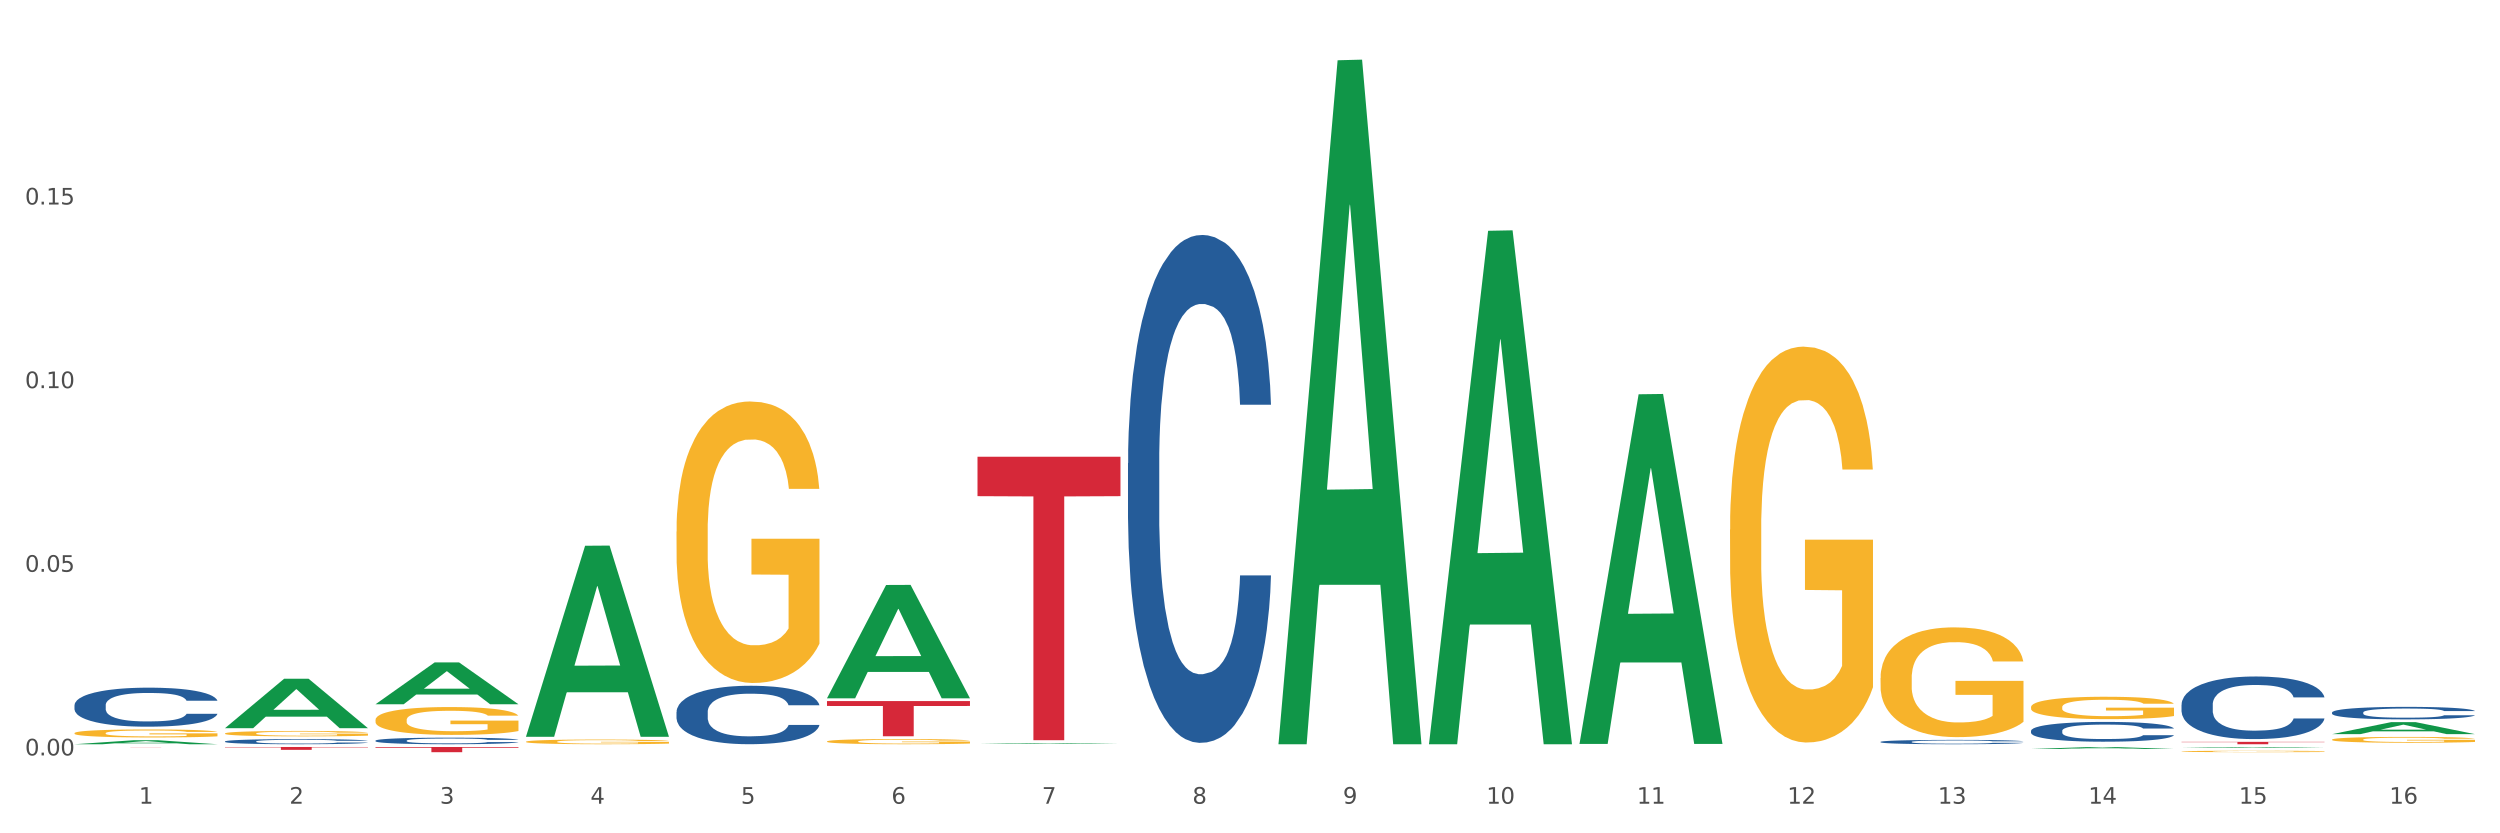 <?xml version="1.0" encoding="utf-8" standalone="no"?>
<!DOCTYPE svg PUBLIC "-//W3C//DTD SVG 1.1//EN"
  "http://www.w3.org/Graphics/SVG/1.1/DTD/svg11.dtd">
<svg xmlns:xlink="http://www.w3.org/1999/xlink" width="1080pt" height="360pt" viewBox="0 0 1080 360" xmlns="http://www.w3.org/2000/svg" version="1.1">
 <rect x="0" y="0" width="1080" height="360" fill="#333333" stroke="none"/>
 <defs>
  <style type="text/css">*{stroke-linejoin: round; stroke-linecap: butt}</style>
 </defs>
 <g id="figure_1">
  <g id="patch_1">
   <path d="M 0 360 
L 1080 360 
L 1080 0 
L 0 0 
z
" style="fill: #ffffff; stroke: #ffffff; stroke-linejoin: miter"/>
  </g>
  <g id="axes_1">
   <g id="matplotlib.axis_1">
    <g id="xtick_1">
     <g id="text_1">
      <!-- 1 -->
      <g style="fill: #4d4d4d" transform="translate(60.004 347.204) scale(0.096 -0.096)">
       <defs>
        <path id="DejaVuSans-31" d="M 794 531 
L 1825 531 
L 1825 4091 
L 703 3866 
L 703 4441 
L 1819 4666 
L 2450 4666 
L 2450 531 
L 3481 531 
L 3481 0 
L 794 0 
L 794 531 
z
" transform="scale(0.016)"/>
       </defs>
       <use xlink:href="#DejaVuSans-31"/>
      </g>
     </g>
    </g>
    <g id="xtick_2">
     <g id="text_2">
      <!-- 2 -->
      <g style="fill: #4d4d4d" transform="translate(125.021 347.204) scale(0.096 -0.096)">
       <defs>
        <path id="DejaVuSans-32" d="M 1228 531 
L 3431 531 
L 3431 0 
L 469 0 
L 469 531 
Q 828 903 1448 1529 
Q 2069 2156 2228 2338 
Q 2531 2678 2651 2914 
Q 2772 3150 2772 3378 
Q 2772 3750 2511 3984 
Q 2250 4219 1831 4219 
Q 1534 4219 1204 4116 
Q 875 4013 500 3803 
L 500 4441 
Q 881 4594 1212 4672 
Q 1544 4750 1819 4750 
Q 2544 4750 2975 4387 
Q 3406 4025 3406 3419 
Q 3406 3131 3298 2873 
Q 3191 2616 2906 2266 
Q 2828 2175 2409 1742 
Q 1991 1309 1228 531 
z
" transform="scale(0.016)"/>
       </defs>
       <use xlink:href="#DejaVuSans-32"/>
      </g>
     </g>
    </g>
    <g id="xtick_3">
     <g id="text_3">
      <!-- 3 -->
      <g style="fill: #4d4d4d" transform="translate(190.039 347.204) scale(0.096 -0.096)">
       <defs>
        <path id="DejaVuSans-33" d="M 2597 2516 
Q 3050 2419 3304 2112 
Q 3559 1806 3559 1356 
Q 3559 666 3084 287 
Q 2609 -91 1734 -91 
Q 1441 -91 1130 -33 
Q 819 25 488 141 
L 488 750 
Q 750 597 1062 519 
Q 1375 441 1716 441 
Q 2309 441 2620 675 
Q 2931 909 2931 1356 
Q 2931 1769 2642 2001 
Q 2353 2234 1838 2234 
L 1294 2234 
L 1294 2753 
L 1863 2753 
Q 2328 2753 2575 2939 
Q 2822 3125 2822 3475 
Q 2822 3834 2567 4026 
Q 2313 4219 1838 4219 
Q 1578 4219 1281 4162 
Q 984 4106 628 3988 
L 628 4550 
Q 988 4650 1302 4700 
Q 1616 4750 1894 4750 
Q 2613 4750 3031 4423 
Q 3450 4097 3450 3541 
Q 3450 3153 3228 2886 
Q 3006 2619 2597 2516 
z
" transform="scale(0.016)"/>
       </defs>
       <use xlink:href="#DejaVuSans-33"/>
      </g>
     </g>
    </g>
    <g id="xtick_4">
     <g id="text_4">
      <!-- 4 -->
      <g style="fill: #4d4d4d" transform="translate(255.056 347.204) scale(0.096 -0.096)">
       <defs>
        <path id="DejaVuSans-34" d="M 2419 4116 
L 825 1625 
L 2419 1625 
L 2419 4116 
z
M 2253 4666 
L 3047 4666 
L 3047 1625 
L 3713 1625 
L 3713 1100 
L 3047 1100 
L 3047 0 
L 2419 0 
L 2419 1100 
L 313 1100 
L 313 1709 
L 2253 4666 
z
" transform="scale(0.016)"/>
       </defs>
       <use xlink:href="#DejaVuSans-34"/>
      </g>
     </g>
    </g>
    <g id="xtick_5">
     <g id="text_5">
      <!-- 5 -->
      <g style="fill: #4d4d4d" transform="translate(320.073 347.204) scale(0.096 -0.096)">
       <defs>
        <path id="DejaVuSans-35" d="M 691 4666 
L 3169 4666 
L 3169 4134 
L 1269 4134 
L 1269 2991 
Q 1406 3038 1543 3061 
Q 1681 3084 1819 3084 
Q 2600 3084 3056 2656 
Q 3513 2228 3513 1497 
Q 3513 744 3044 326 
Q 2575 -91 1722 -91 
Q 1428 -91 1123 -41 
Q 819 9 494 109 
L 494 744 
Q 775 591 1075 516 
Q 1375 441 1709 441 
Q 2250 441 2565 725 
Q 2881 1009 2881 1497 
Q 2881 1984 2565 2268 
Q 2250 2553 1709 2553 
Q 1456 2553 1204 2497 
Q 953 2441 691 2322 
L 691 4666 
z
" transform="scale(0.016)"/>
       </defs>
       <use xlink:href="#DejaVuSans-35"/>
      </g>
     </g>
    </g>
    <g id="xtick_6">
     <g id="text_6">
      <!-- 6 -->
      <g style="fill: #4d4d4d" transform="translate(385.09 347.204) scale(0.096 -0.096)">
       <defs>
        <path id="DejaVuSans-36" d="M 2113 2584 
Q 1688 2584 1439 2293 
Q 1191 2003 1191 1497 
Q 1191 994 1439 701 
Q 1688 409 2113 409 
Q 2538 409 2786 701 
Q 3034 994 3034 1497 
Q 3034 2003 2786 2293 
Q 2538 2584 2113 2584 
z
M 3366 4563 
L 3366 3988 
Q 3128 4100 2886 4159 
Q 2644 4219 2406 4219 
Q 1781 4219 1451 3797 
Q 1122 3375 1075 2522 
Q 1259 2794 1537 2939 
Q 1816 3084 2150 3084 
Q 2853 3084 3261 2657 
Q 3669 2231 3669 1497 
Q 3669 778 3244 343 
Q 2819 -91 2113 -91 
Q 1303 -91 875 529 
Q 447 1150 447 2328 
Q 447 3434 972 4092 
Q 1497 4750 2381 4750 
Q 2619 4750 2861 4703 
Q 3103 4656 3366 4563 
z
" transform="scale(0.016)"/>
       </defs>
       <use xlink:href="#DejaVuSans-36"/>
      </g>
     </g>
    </g>
    <g id="xtick_7">
     <g id="text_7">
      <!-- 7 -->
      <g style="fill: #4d4d4d" transform="translate(450.108 347.204) scale(0.096 -0.096)">
       <defs>
        <path id="DejaVuSans-37" d="M 525 4666 
L 3525 4666 
L 3525 4397 
L 1831 0 
L 1172 0 
L 2766 4134 
L 525 4134 
L 525 4666 
z
" transform="scale(0.016)"/>
       </defs>
       <use xlink:href="#DejaVuSans-37"/>
      </g>
     </g>
    </g>
    <g id="xtick_8">
     <g id="text_8">
      <!-- 8 -->
      <g style="fill: #4d4d4d" transform="translate(515.125 347.204) scale(0.096 -0.096)">
       <defs>
        <path id="DejaVuSans-38" d="M 2034 2216 
Q 1584 2216 1326 1975 
Q 1069 1734 1069 1313 
Q 1069 891 1326 650 
Q 1584 409 2034 409 
Q 2484 409 2743 651 
Q 3003 894 3003 1313 
Q 3003 1734 2745 1975 
Q 2488 2216 2034 2216 
z
M 1403 2484 
Q 997 2584 770 2862 
Q 544 3141 544 3541 
Q 544 4100 942 4425 
Q 1341 4750 2034 4750 
Q 2731 4750 3128 4425 
Q 3525 4100 3525 3541 
Q 3525 3141 3298 2862 
Q 3072 2584 2669 2484 
Q 3125 2378 3379 2068 
Q 3634 1759 3634 1313 
Q 3634 634 3220 271 
Q 2806 -91 2034 -91 
Q 1263 -91 848 271 
Q 434 634 434 1313 
Q 434 1759 690 2068 
Q 947 2378 1403 2484 
z
M 1172 3481 
Q 1172 3119 1398 2916 
Q 1625 2713 2034 2713 
Q 2441 2713 2670 2916 
Q 2900 3119 2900 3481 
Q 2900 3844 2670 4047 
Q 2441 4250 2034 4250 
Q 1625 4250 1398 4047 
Q 1172 3844 1172 3481 
z
" transform="scale(0.016)"/>
       </defs>
       <use xlink:href="#DejaVuSans-38"/>
      </g>
     </g>
    </g>
    <g id="xtick_9">
     <g id="text_9">
      <!-- 9 -->
      <g style="fill: #4d4d4d" transform="translate(580.142 347.204) scale(0.096 -0.096)">
       <defs>
        <path id="DejaVuSans-39" d="M 703 97 
L 703 672 
Q 941 559 1184 500 
Q 1428 441 1663 441 
Q 2288 441 2617 861 
Q 2947 1281 2994 2138 
Q 2813 1869 2534 1725 
Q 2256 1581 1919 1581 
Q 1219 1581 811 2004 
Q 403 2428 403 3163 
Q 403 3881 828 4315 
Q 1253 4750 1959 4750 
Q 2769 4750 3195 4129 
Q 3622 3509 3622 2328 
Q 3622 1225 3098 567 
Q 2575 -91 1691 -91 
Q 1453 -91 1209 -44 
Q 966 3 703 97 
z
M 1959 2075 
Q 2384 2075 2632 2365 
Q 2881 2656 2881 3163 
Q 2881 3666 2632 3958 
Q 2384 4250 1959 4250 
Q 1534 4250 1286 3958 
Q 1038 3666 1038 3163 
Q 1038 2656 1286 2365 
Q 1534 2075 1959 2075 
z
" transform="scale(0.016)"/>
       </defs>
       <use xlink:href="#DejaVuSans-39"/>
      </g>
     </g>
    </g>
    <g id="xtick_10">
     <g id="text_10">
      <!-- 10 -->
      <g style="fill: #4d4d4d" transform="translate(642.105 347.204) scale(0.096 -0.096)">
       <defs>
        <path id="DejaVuSans-30" d="M 2034 4250 
Q 1547 4250 1301 3770 
Q 1056 3291 1056 2328 
Q 1056 1369 1301 889 
Q 1547 409 2034 409 
Q 2525 409 2770 889 
Q 3016 1369 3016 2328 
Q 3016 3291 2770 3770 
Q 2525 4250 2034 4250 
z
M 2034 4750 
Q 2819 4750 3233 4129 
Q 3647 3509 3647 2328 
Q 3647 1150 3233 529 
Q 2819 -91 2034 -91 
Q 1250 -91 836 529 
Q 422 1150 422 2328 
Q 422 3509 836 4129 
Q 1250 4750 2034 4750 
z
" transform="scale(0.016)"/>
       </defs>
       <use xlink:href="#DejaVuSans-31"/>
       <use xlink:href="#DejaVuSans-30" transform="translate(63.623 0)"/>
      </g>
     </g>
    </g>
    <g id="xtick_11">
     <g id="text_11">
      <!-- 11 -->
      <g style="fill: #4d4d4d" transform="translate(707.123 347.204) scale(0.096 -0.096)">
       <use xlink:href="#DejaVuSans-31"/>
       <use xlink:href="#DejaVuSans-31" transform="translate(63.623 0)"/>
      </g>
     </g>
    </g>
    <g id="xtick_12">
     <g id="text_12">
      <!-- 12 -->
      <g style="fill: #4d4d4d" transform="translate(772.14 347.204) scale(0.096 -0.096)">
       <use xlink:href="#DejaVuSans-31"/>
       <use xlink:href="#DejaVuSans-32" transform="translate(63.623 0)"/>
      </g>
     </g>
    </g>
    <g id="xtick_13">
     <g id="text_13">
      <!-- 13 -->
      <g style="fill: #4d4d4d" transform="translate(837.157 347.204) scale(0.096 -0.096)">
       <use xlink:href="#DejaVuSans-31"/>
       <use xlink:href="#DejaVuSans-33" transform="translate(63.623 0)"/>
      </g>
     </g>
    </g>
    <g id="xtick_14">
     <g id="text_14">
      <!-- 14 -->
      <g style="fill: #4d4d4d" transform="translate(902.174 347.204) scale(0.096 -0.096)">
       <use xlink:href="#DejaVuSans-31"/>
       <use xlink:href="#DejaVuSans-34" transform="translate(63.623 0)"/>
      </g>
     </g>
    </g>
    <g id="xtick_15">
     <g id="text_15">
      <!-- 15 -->
      <g style="fill: #4d4d4d" transform="translate(967.192 347.204) scale(0.096 -0.096)">
       <use xlink:href="#DejaVuSans-31"/>
       <use xlink:href="#DejaVuSans-35" transform="translate(63.623 0)"/>
      </g>
     </g>
    </g>
    <g id="xtick_16">
     <g id="text_16">
      <!-- 16 -->
      <g style="fill: #4d4d4d" transform="translate(1032.209 347.204) scale(0.096 -0.096)">
       <use xlink:href="#DejaVuSans-31"/>
       <use xlink:href="#DejaVuSans-36" transform="translate(63.623 0)"/>
      </g>
     </g>
    </g>
    <g id="xtick_17"/>
    <g id="xtick_18"/>
    <g id="xtick_19"/>
    <g id="xtick_20"/>
    <g id="xtick_21"/>
    <g id="xtick_22"/>
    <g id="xtick_23"/>
    <g id="xtick_24"/>
    <g id="xtick_25"/>
    <g id="xtick_26"/>
    <g id="xtick_27"/>
    <g id="xtick_28"/>
    <g id="xtick_29"/>
    <g id="xtick_30"/>
    <g id="xtick_31"/>
   </g>
   <g id="matplotlib.axis_2">
    <g id="ytick_1">
     <g id="text_17">
      <!-- 0.00 -->
      <g style="fill: #4d4d4d" transform="translate(10.8 326.348) scale(0.096 -0.096)">
       <defs>
        <path id="DejaVuSans-2e" d="M 684 794 
L 1344 794 
L 1344 0 
L 684 0 
L 684 794 
z
" transform="scale(0.016)"/>
       </defs>
       <use xlink:href="#DejaVuSans-30"/>
       <use xlink:href="#DejaVuSans-2e" transform="translate(63.623 0)"/>
       <use xlink:href="#DejaVuSans-30" transform="translate(95.41 0)"/>
       <use xlink:href="#DejaVuSans-30" transform="translate(159.033 0)"/>
      </g>
     </g>
    </g>
    <g id="ytick_2">
     <g id="text_18">
      <!-- 0.05 -->
      <g style="fill: #4d4d4d" transform="translate(10.8 247.015) scale(0.096 -0.096)">
       <use xlink:href="#DejaVuSans-30"/>
       <use xlink:href="#DejaVuSans-2e" transform="translate(63.623 0)"/>
       <use xlink:href="#DejaVuSans-30" transform="translate(95.41 0)"/>
       <use xlink:href="#DejaVuSans-35" transform="translate(159.033 0)"/>
      </g>
     </g>
    </g>
    <g id="ytick_3">
     <g id="text_19">
      <!-- 0.10 -->
      <g style="fill: #4d4d4d" transform="translate(10.8 167.682) scale(0.096 -0.096)">
       <use xlink:href="#DejaVuSans-30"/>
       <use xlink:href="#DejaVuSans-2e" transform="translate(63.623 0)"/>
       <use xlink:href="#DejaVuSans-31" transform="translate(95.41 0)"/>
       <use xlink:href="#DejaVuSans-30" transform="translate(159.033 0)"/>
      </g>
     </g>
    </g>
    <g id="ytick_4">
     <g id="text_20">
      <!-- 0.15 -->
      <g style="fill: #4d4d4d" transform="translate(10.8 88.349) scale(0.096 -0.096)">
       <use xlink:href="#DejaVuSans-30"/>
       <use xlink:href="#DejaVuSans-2e" transform="translate(63.623 0)"/>
       <use xlink:href="#DejaVuSans-31" transform="translate(95.41 0)"/>
       <use xlink:href="#DejaVuSans-35" transform="translate(159.033 0)"/>
      </g>
     </g>
    </g>
    <g id="ytick_5"/>
    <g id="ytick_6"/>
    <g id="ytick_7"/>
    <g id="ytick_8"/>
   </g>
   <g id="PolyCollection_1">
    <path d="M 97.192 322.7 
L 158.959 322.7 
L 158.959 322.872 
L 134.662 322.873 
L 134.662 323.936 
L 121.343 323.936 
L 121.343 322.873 
L 97.192 322.872 
L 97.192 322.701 
L 97.192 322.7 
z
" clip-path="url(#p9c5f1d3793)" style="fill: #d62839"/>
    <path d="M 32.175 322.7 
L 93.941 322.7 
L 93.941 322.708 
L 69.645 322.708 
L 69.645 322.756 
L 56.325 322.756 
L 56.325 322.708 
L 32.175 322.708 
L 32.175 322.7 
L 32.175 322.7 
z
" clip-path="url(#p9c5f1d3793)" style="fill: #d62839"/>
    <path d="M 357.261 302.864 
L 419.028 302.864 
L 419.028 304.977 
L 394.731 304.992 
L 394.731 318.069 
L 381.412 318.069 
L 381.412 304.992 
L 357.261 304.977 
L 357.261 302.879 
L 357.261 302.864 
z
" clip-path="url(#p9c5f1d3793)" style="fill: #d62839"/>
    <path d="M 162.209 322.7 
L 223.976 322.7 
L 223.976 323.013 
L 199.679 323.015 
L 199.679 324.95 
L 186.36 324.95 
L 186.36 323.015 
L 162.209 323.013 
L 162.209 322.702 
L 162.209 322.7 
z
" clip-path="url(#p9c5f1d3793)" style="fill: #d62839"/>
    <path d="M 422.278 197.323 
L 484.045 197.323 
L 484.045 214.34 
L 459.748 214.455 
L 459.748 319.78 
L 446.429 319.78 
L 446.429 214.455 
L 422.278 214.34 
L 422.278 197.437 
L 422.278 197.323 
z
" clip-path="url(#p9c5f1d3793)" style="fill: #d62839"/>
    <path d="M 942.416 320.479 
L 1004.183 320.479 
L 1004.183 320.623 
L 979.886 320.624 
L 979.886 321.513 
L 966.567 321.513 
L 966.567 320.624 
L 942.416 320.623 
L 942.416 320.48 
L 942.416 320.479 
z
" clip-path="url(#p9c5f1d3793)" style="fill: #d62839"/>
    <path d="M 747.365 228.77 
L 747.438 228.614 
L 747.438 222.991 
L 747.583 218.149 
L 748.313 206.434 
L 749.407 196.75 
L 750.209 191.596 
L 751.011 187.379 
L 751.959 183.161 
L 753.126 178.788 
L 755.24 172.384 
L 756.553 169.104 
L 758.157 165.667 
L 761.074 160.669 
L 763.189 157.858 
L 765.377 155.515 
L 768.95 152.703 
L 771.284 151.454 
L 773.763 150.516 
L 776.753 149.892 
L 779.014 149.735 
L 783.972 150.204 
L 788.202 151.61 
L 790.244 152.703 
L 792.869 154.577 
L 794.255 155.827 
L 796.515 158.326 
L 798.849 161.606 
L 800.453 164.418 
L 802.86 169.728 
L 804.683 175.039 
L 806.36 181.599 
L 807.235 186.129 
L 807.891 190.346 
L 808.475 195.188 
L 809.058 202.842 
L 795.932 202.842 
L 795.421 197.375 
L 794.619 192.221 
L 793.452 187.222 
L 792.432 184.098 
L 790.681 180.194 
L 789.077 177.694 
L 787.4 175.82 
L 785.358 174.258 
L 783.754 173.477 
L 781.493 172.852 
L 777.045 173.009 
L 774.055 174.258 
L 772.013 175.82 
L 770.7 177.226 
L 769.533 178.788 
L 768.221 180.975 
L 766.689 184.255 
L 765.596 187.222 
L 764.502 190.971 
L 763.627 194.72 
L 762.824 199.093 
L 762.168 203.779 
L 761.658 208.621 
L 761.22 214.557 
L 760.856 224.397 
L 760.856 245.796 
L 761.001 250.638 
L 761.366 257.042 
L 761.804 261.884 
L 762.533 267.663 
L 763.189 271.568 
L 764.429 277.191 
L 765.814 281.877 
L 766.908 284.845 
L 768.002 287.344 
L 769.898 290.78 
L 772.013 293.592 
L 773.836 295.31 
L 776.315 296.872 
L 777.993 297.497 
L 779.451 297.809 
L 783.024 297.809 
L 785.577 297.34 
L 788.421 296.247 
L 790.608 294.841 
L 792.432 293.123 
L 794.473 290.312 
L 795.786 287.656 
L 795.786 255.011 
L 779.743 254.855 
L 779.743 233.144 
L 809.131 233.144 
L 809.131 296.872 
L 807.891 300.152 
L 806.506 303.12 
L 805.047 305.775 
L 802.86 309.055 
L 800.234 312.179 
L 797.901 314.366 
L 795.421 316.24 
L 792.504 317.958 
L 788.712 319.52 
L 786.379 320.145 
L 783.462 320.614 
L 780.034 320.77 
L 777.045 320.457 
L 774.128 319.676 
L 771.065 318.271 
L 768.075 316.24 
L 765.814 314.21 
L 763.554 311.71 
L 761.147 308.43 
L 759.251 305.306 
L 757.793 302.495 
L 756.188 298.902 
L 754.438 294.217 
L 753.126 289.999 
L 751.959 285.626 
L 750.719 280.003 
L 749.844 275.161 
L 748.969 269.069 
L 748.459 264.539 
L 747.875 257.51 
L 747.438 247.67 
L 747.365 228.77 
z
" clip-path="url(#p9c5f1d3793)" style="fill: #f7b32b"/>
    <path d="M 1007.434 319.515 
L 1007.507 319.513 
L 1007.507 319.43 
L 1007.652 319.358 
L 1008.382 319.185 
L 1009.475 319.041 
L 1010.278 318.965 
L 1011.08 318.903 
L 1012.028 318.84 
L 1013.195 318.775 
L 1015.309 318.681 
L 1016.622 318.632 
L 1018.226 318.581 
L 1021.143 318.507 
L 1023.258 318.466 
L 1025.446 318.431 
L 1029.019 318.389 
L 1031.353 318.371 
L 1033.832 318.357 
L 1036.822 318.348 
L 1039.083 318.345 
L 1044.041 318.352 
L 1048.271 318.373 
L 1050.313 318.389 
L 1052.938 318.417 
L 1054.324 318.436 
L 1056.584 318.473 
L 1058.918 318.521 
L 1060.522 318.563 
L 1062.929 318.641 
L 1064.752 318.72 
L 1066.429 318.817 
L 1067.304 318.884 
L 1067.96 318.947 
L 1068.544 319.018 
L 1069.127 319.131 
L 1056.001 319.131 
L 1055.49 319.051 
L 1054.688 318.974 
L 1053.521 318.9 
L 1052.5 318.854 
L 1050.75 318.796 
L 1049.146 318.759 
L 1047.469 318.732 
L 1045.427 318.708 
L 1043.823 318.697 
L 1041.562 318.688 
L 1037.114 318.69 
L 1034.124 318.708 
L 1032.082 318.732 
L 1030.769 318.752 
L 1029.602 318.775 
L 1028.29 318.808 
L 1026.758 318.856 
L 1025.665 318.9 
L 1024.571 318.956 
L 1023.696 319.011 
L 1022.893 319.076 
L 1022.237 319.145 
L 1021.727 319.217 
L 1021.289 319.305 
L 1020.925 319.45 
L 1020.925 319.767 
L 1021.07 319.839 
L 1021.435 319.934 
L 1021.873 320.005 
L 1022.602 320.091 
L 1023.258 320.149 
L 1024.498 320.232 
L 1025.883 320.301 
L 1026.977 320.345 
L 1028.071 320.382 
L 1029.967 320.433 
L 1032.082 320.475 
L 1033.905 320.5 
L 1036.384 320.523 
L 1038.062 320.532 
L 1039.52 320.537 
L 1043.093 320.537 
L 1045.646 320.53 
L 1048.49 320.514 
L 1050.677 320.493 
L 1052.5 320.468 
L 1054.542 320.426 
L 1055.855 320.387 
L 1055.855 319.904 
L 1039.812 319.901 
L 1039.812 319.58 
L 1069.2 319.58 
L 1069.2 320.523 
L 1067.96 320.572 
L 1066.575 320.616 
L 1065.116 320.655 
L 1062.929 320.703 
L 1060.303 320.75 
L 1057.97 320.782 
L 1055.49 320.81 
L 1052.573 320.835 
L 1048.781 320.858 
L 1046.448 320.868 
L 1043.531 320.875 
L 1040.103 320.877 
L 1037.114 320.872 
L 1034.197 320.861 
L 1031.134 320.84 
L 1028.144 320.81 
L 1025.883 320.78 
L 1023.623 320.743 
L 1021.216 320.694 
L 1019.32 320.648 
L 1017.862 320.606 
L 1016.257 320.553 
L 1014.507 320.484 
L 1013.195 320.421 
L 1012.028 320.357 
L 1010.788 320.273 
L 1009.913 320.202 
L 1009.038 320.112 
L 1008.527 320.045 
L 1007.944 319.941 
L 1007.507 319.795 
L 1007.434 319.515 
z
" clip-path="url(#p9c5f1d3793)" style="fill: #f7b32b"/>
    <path d="M 942.416 323.132 
L 942.48 323.132 
L 967.951 322.701 
L 978.521 322.7 
L 1004.183 323.133 
L 991.957 323.133 
L 986.417 323.032 
L 960.118 323.032 
L 959.927 323.034 
L 954.579 323.133 
L 942.416 323.133 
L 942.416 323.132 
L 963.43 322.972 
L 983.106 322.972 
L 973.363 322.793 
L 973.236 322.792 
L 973.109 322.793 
L 963.366 322.972 
L 963.43 322.972 
L 942.416 323.132 
z
" clip-path="url(#p9c5f1d3793)" style="fill: #109648"/>
    <path d="M 1007.434 317.148 
L 1007.497 317.143 
L 1032.968 311.963 
L 1043.538 311.958 
L 1069.2 317.158 
L 1056.974 317.158 
L 1051.434 315.947 
L 1025.136 315.947 
L 1024.945 315.966 
L 1019.596 317.158 
L 1007.434 317.158 
L 1007.434 317.148 
L 1028.447 315.224 
L 1048.123 315.22 
L 1038.38 313.067 
L 1038.253 313.057 
L 1038.126 313.071 
L 1028.383 315.22 
L 1028.447 315.224 
L 1007.434 317.148 
z
" clip-path="url(#p9c5f1d3793)" style="fill: #109648"/>
    <path d="M 877.399 305.469 
L 877.472 305.461 
L 877.472 305.142 
L 877.618 304.868 
L 878.347 304.205 
L 879.441 303.657 
L 880.243 303.365 
L 881.045 303.127 
L 881.993 302.888 
L 883.16 302.64 
L 885.275 302.278 
L 886.588 302.092 
L 888.192 301.898 
L 891.109 301.615 
L 893.224 301.456 
L 895.411 301.323 
L 898.985 301.164 
L 901.318 301.093 
L 903.798 301.04 
L 906.787 301.005 
L 909.048 300.996 
L 914.007 301.022 
L 918.236 301.102 
L 920.278 301.164 
L 922.904 301.27 
L 924.289 301.341 
L 926.55 301.482 
L 928.883 301.668 
L 930.488 301.827 
L 932.894 302.128 
L 934.717 302.428 
L 936.394 302.799 
L 937.27 303.056 
L 937.926 303.295 
L 938.509 303.569 
L 939.093 304.002 
L 925.966 304.002 
L 925.456 303.692 
L 924.654 303.401 
L 923.487 303.118 
L 922.466 302.941 
L 920.716 302.72 
L 919.111 302.578 
L 917.434 302.472 
L 915.392 302.384 
L 913.788 302.34 
L 911.527 302.304 
L 907.079 302.313 
L 904.089 302.384 
L 902.047 302.472 
L 900.735 302.552 
L 899.568 302.64 
L 898.255 302.764 
L 896.724 302.95 
L 895.63 303.118 
L 894.536 303.33 
L 893.661 303.542 
L 892.859 303.79 
L 892.203 304.055 
L 891.692 304.329 
L 891.255 304.665 
L 890.89 305.222 
L 890.89 306.433 
L 891.036 306.707 
L 891.4 307.07 
L 891.838 307.344 
L 892.567 307.671 
L 893.224 307.892 
L 894.463 308.21 
L 895.849 308.475 
L 896.943 308.643 
L 898.037 308.785 
L 899.933 308.979 
L 902.047 309.138 
L 903.87 309.236 
L 906.35 309.324 
L 908.027 309.359 
L 909.486 309.377 
L 913.059 309.377 
L 915.611 309.351 
L 918.455 309.289 
L 920.643 309.209 
L 922.466 309.112 
L 924.508 308.953 
L 925.82 308.802 
L 925.82 306.955 
L 909.777 306.946 
L 909.777 305.717 
L 939.166 305.717 
L 939.166 309.324 
L 937.926 309.51 
L 936.54 309.678 
L 935.082 309.828 
L 932.894 310.014 
L 930.269 310.19 
L 927.935 310.314 
L 925.456 310.42 
L 922.539 310.517 
L 918.747 310.606 
L 916.413 310.641 
L 913.496 310.668 
L 910.069 310.677 
L 907.079 310.659 
L 904.162 310.615 
L 901.099 310.535 
L 898.109 310.42 
L 895.849 310.305 
L 893.588 310.164 
L 891.182 309.978 
L 889.286 309.801 
L 887.827 309.642 
L 886.223 309.439 
L 884.473 309.174 
L 883.16 308.935 
L 881.993 308.687 
L 880.754 308.369 
L 879.879 308.095 
L 879.003 307.75 
L 878.493 307.494 
L 877.91 307.096 
L 877.472 306.539 
L 877.399 305.469 
z
" clip-path="url(#p9c5f1d3793)" style="fill: #f7b32b"/>
    <path d="M 812.382 292.935 
L 812.455 292.892 
L 812.455 291.333 
L 812.601 289.99 
L 813.33 286.742 
L 814.424 284.057 
L 815.226 282.628 
L 816.028 281.458 
L 816.976 280.289 
L 818.143 279.076 
L 820.258 277.301 
L 821.57 276.391 
L 823.175 275.438 
L 826.092 274.053 
L 828.206 273.273 
L 830.394 272.623 
L 833.967 271.844 
L 836.301 271.497 
L 838.78 271.237 
L 841.77 271.064 
L 844.031 271.021 
L 848.99 271.151 
L 853.219 271.541 
L 855.261 271.844 
L 857.886 272.363 
L 859.272 272.71 
L 861.532 273.403 
L 863.866 274.312 
L 865.47 275.092 
L 867.877 276.564 
L 869.7 278.037 
L 871.377 279.856 
L 872.252 281.112 
L 872.909 282.281 
L 873.492 283.624 
L 874.075 285.746 
L 860.949 285.746 
L 860.439 284.23 
L 859.636 282.801 
L 858.47 281.415 
L 857.449 280.549 
L 855.699 279.466 
L 854.094 278.773 
L 852.417 278.254 
L 850.375 277.82 
L 848.771 277.604 
L 846.51 277.431 
L 842.062 277.474 
L 839.072 277.82 
L 837.03 278.254 
L 835.717 278.643 
L 834.551 279.076 
L 833.238 279.683 
L 831.707 280.592 
L 830.613 281.415 
L 829.519 282.454 
L 828.644 283.494 
L 827.842 284.707 
L 827.185 286.006 
L 826.675 287.348 
L 826.237 288.994 
L 825.873 291.723 
L 825.873 297.656 
L 826.019 298.999 
L 826.383 300.774 
L 826.821 302.117 
L 827.55 303.719 
L 828.206 304.802 
L 829.446 306.361 
L 830.832 307.66 
L 831.925 308.483 
L 833.019 309.176 
L 834.915 310.129 
L 837.03 310.909 
L 838.853 311.385 
L 841.333 311.818 
L 843.01 311.991 
L 844.468 312.078 
L 848.042 312.078 
L 850.594 311.948 
L 853.438 311.645 
L 855.626 311.255 
L 857.449 310.779 
L 859.491 309.999 
L 860.803 309.263 
L 860.803 300.211 
L 844.76 300.168 
L 844.76 294.148 
L 874.148 294.148 
L 874.148 311.818 
L 872.909 312.728 
L 871.523 313.55 
L 870.065 314.287 
L 867.877 315.196 
L 865.252 316.062 
L 862.918 316.669 
L 860.439 317.188 
L 857.522 317.665 
L 853.73 318.098 
L 851.396 318.271 
L 848.479 318.401 
L 845.052 318.444 
L 842.062 318.358 
L 839.145 318.141 
L 836.082 317.751 
L 833.092 317.188 
L 830.832 316.625 
L 828.571 315.932 
L 826.164 315.023 
L 824.268 314.157 
L 822.81 313.377 
L 821.206 312.381 
L 819.455 311.082 
L 818.143 309.912 
L 816.976 308.7 
L 815.736 307.141 
L 814.861 305.798 
L 813.986 304.109 
L 813.476 302.853 
L 812.892 300.904 
L 812.455 298.176 
L 812.382 292.935 
z
" clip-path="url(#p9c5f1d3793)" style="fill: #f7b32b"/>
    <path d="M 292.244 229.635 
L 292.317 229.524 
L 292.317 225.526 
L 292.463 222.082 
L 293.192 213.752 
L 294.286 206.865 
L 295.088 203.2 
L 295.89 200.201 
L 296.838 197.202 
L 298.005 194.092 
L 300.12 189.538 
L 301.432 187.205 
L 303.037 184.762 
L 305.954 181.208 
L 308.068 179.208 
L 310.256 177.542 
L 313.829 175.543 
L 316.163 174.654 
L 318.642 173.988 
L 321.632 173.543 
L 323.893 173.432 
L 328.852 173.766 
L 333.081 174.765 
L 335.123 175.543 
L 337.748 176.876 
L 339.134 177.764 
L 341.395 179.541 
L 343.728 181.874 
L 345.332 183.873 
L 347.739 187.65 
L 349.562 191.426 
L 351.239 196.091 
L 352.114 199.312 
L 352.771 202.311 
L 353.354 205.755 
L 353.937 211.197 
L 340.811 211.197 
L 340.301 207.31 
L 339.499 203.644 
L 338.332 200.09 
L 337.311 197.868 
L 335.561 195.092 
L 333.956 193.314 
L 332.279 191.982 
L 330.237 190.871 
L 328.633 190.316 
L 326.372 189.871 
L 321.924 189.982 
L 318.934 190.871 
L 316.892 191.982 
L 315.58 192.981 
L 314.413 194.092 
L 313.1 195.647 
L 311.569 197.98 
L 310.475 200.09 
L 309.381 202.756 
L 308.506 205.421 
L 307.704 208.531 
L 307.047 211.864 
L 306.537 215.307 
L 306.099 219.528 
L 305.735 226.525 
L 305.735 241.742 
L 305.881 245.186 
L 306.245 249.74 
L 306.683 253.183 
L 307.412 257.293 
L 308.068 260.069 
L 309.308 264.068 
L 310.694 267.4 
L 311.788 269.511 
L 312.881 271.288 
L 314.777 273.731 
L 316.892 275.731 
L 318.715 276.952 
L 321.195 278.063 
L 322.872 278.508 
L 324.33 278.73 
L 327.904 278.73 
L 330.456 278.396 
L 333.3 277.619 
L 335.488 276.619 
L 337.311 275.397 
L 339.353 273.398 
L 340.665 271.51 
L 340.665 248.296 
L 324.622 248.185 
L 324.622 232.745 
L 354.01 232.745 
L 354.01 278.063 
L 352.771 280.396 
L 351.385 282.506 
L 349.927 284.394 
L 347.739 286.727 
L 345.114 288.948 
L 342.78 290.503 
L 340.301 291.836 
L 337.384 293.058 
L 333.592 294.169 
L 331.258 294.613 
L 328.341 294.946 
L 324.914 295.057 
L 321.924 294.835 
L 319.007 294.28 
L 315.944 293.28 
L 312.954 291.836 
L 310.694 290.392 
L 308.433 288.615 
L 306.027 286.283 
L 304.131 284.061 
L 302.672 282.062 
L 301.068 279.507 
L 299.318 276.175 
L 298.005 273.176 
L 296.838 270.066 
L 295.598 266.067 
L 294.723 262.624 
L 293.848 258.292 
L 293.338 255.071 
L 292.754 250.073 
L 292.317 243.075 
L 292.244 229.635 
z
" clip-path="url(#p9c5f1d3793)" style="fill: #f7b32b"/>
    <path d="M 357.261 320.299 
L 357.334 320.297 
L 357.334 320.223 
L 357.48 320.159 
L 358.209 320.005 
L 359.303 319.877 
L 360.105 319.809 
L 360.907 319.753 
L 361.855 319.698 
L 363.022 319.64 
L 365.137 319.556 
L 366.45 319.513 
L 368.054 319.467 
L 370.971 319.401 
L 373.086 319.364 
L 375.273 319.333 
L 378.847 319.296 
L 381.18 319.28 
L 383.66 319.267 
L 386.649 319.259 
L 388.91 319.257 
L 393.869 319.263 
L 398.098 319.282 
L 400.14 319.296 
L 402.766 319.321 
L 404.151 319.337 
L 406.412 319.37 
L 408.745 319.414 
L 410.35 319.451 
L 412.756 319.521 
L 414.579 319.591 
L 416.256 319.677 
L 417.132 319.737 
L 417.788 319.793 
L 418.371 319.856 
L 418.955 319.957 
L 405.828 319.957 
L 405.318 319.885 
L 404.516 319.817 
L 403.349 319.751 
L 402.328 319.71 
L 400.578 319.659 
L 398.974 319.626 
L 397.296 319.601 
L 395.254 319.58 
L 393.65 319.57 
L 391.39 319.562 
L 386.941 319.564 
L 383.951 319.58 
L 381.909 319.601 
L 380.597 319.62 
L 379.43 319.64 
L 378.117 319.669 
L 376.586 319.712 
L 375.492 319.751 
L 374.398 319.801 
L 373.523 319.85 
L 372.721 319.908 
L 372.065 319.97 
L 371.554 320.034 
L 371.117 320.112 
L 370.752 320.242 
L 370.752 320.524 
L 370.898 320.588 
L 371.263 320.672 
L 371.7 320.736 
L 372.429 320.812 
L 373.086 320.864 
L 374.325 320.938 
L 375.711 321 
L 376.805 321.039 
L 377.899 321.072 
L 379.795 321.117 
L 381.909 321.154 
L 383.733 321.177 
L 386.212 321.197 
L 387.889 321.206 
L 389.348 321.21 
L 392.921 321.21 
L 395.473 321.204 
L 398.317 321.189 
L 400.505 321.171 
L 402.328 321.148 
L 404.37 321.111 
L 405.683 321.076 
L 405.683 320.645 
L 389.639 320.643 
L 389.639 320.357 
L 419.028 320.357 
L 419.028 321.197 
L 417.788 321.241 
L 416.402 321.28 
L 414.944 321.315 
L 412.756 321.358 
L 410.131 321.399 
L 407.797 321.428 
L 405.318 321.453 
L 402.401 321.475 
L 398.609 321.496 
L 396.275 321.504 
L 393.358 321.51 
L 389.931 321.513 
L 386.941 321.508 
L 384.024 321.498 
L 380.961 321.48 
L 377.972 321.453 
L 375.711 321.426 
L 373.45 321.393 
L 371.044 321.35 
L 369.148 321.309 
L 367.689 321.272 
L 366.085 321.224 
L 364.335 321.162 
L 363.022 321.107 
L 361.855 321.049 
L 360.616 320.975 
L 359.741 320.911 
L 358.866 320.831 
L 358.355 320.771 
L 357.772 320.678 
L 357.334 320.549 
L 357.261 320.299 
z
" clip-path="url(#p9c5f1d3793)" style="fill: #f7b32b"/>
    <path d="M 227.227 320.419 
L 227.3 320.417 
L 227.3 320.35 
L 227.445 320.293 
L 228.175 320.154 
L 229.269 320.039 
L 230.071 319.977 
L 230.873 319.927 
L 231.821 319.877 
L 232.988 319.825 
L 235.102 319.749 
L 236.415 319.71 
L 238.019 319.669 
L 240.936 319.61 
L 243.051 319.576 
L 245.239 319.549 
L 248.812 319.515 
L 251.146 319.5 
L 253.625 319.489 
L 256.615 319.482 
L 258.876 319.48 
L 263.834 319.485 
L 268.064 319.502 
L 270.106 319.515 
L 272.731 319.537 
L 274.117 319.552 
L 276.377 319.582 
L 278.711 319.621 
L 280.315 319.654 
L 282.722 319.717 
L 284.545 319.781 
L 286.222 319.859 
L 287.097 319.912 
L 287.753 319.962 
L 288.337 320.02 
L 288.92 320.111 
L 275.794 320.111 
L 275.283 320.046 
L 274.481 319.985 
L 273.315 319.925 
L 272.294 319.888 
L 270.543 319.842 
L 268.939 319.812 
L 267.262 319.79 
L 265.22 319.771 
L 263.616 319.762 
L 261.355 319.755 
L 256.907 319.756 
L 253.917 319.771 
L 251.875 319.79 
L 250.562 319.807 
L 249.396 319.825 
L 248.083 319.851 
L 246.552 319.89 
L 245.458 319.925 
L 244.364 319.97 
L 243.489 320.014 
L 242.687 320.066 
L 242.03 320.122 
L 241.52 320.18 
L 241.082 320.25 
L 240.718 320.367 
L 240.718 320.621 
L 240.863 320.679 
L 241.228 320.755 
L 241.666 320.813 
L 242.395 320.881 
L 243.051 320.928 
L 244.291 320.995 
L 245.676 321.05 
L 246.77 321.086 
L 247.864 321.115 
L 249.76 321.156 
L 251.875 321.19 
L 253.698 321.21 
L 256.177 321.228 
L 257.855 321.236 
L 259.313 321.24 
L 262.886 321.24 
L 265.439 321.234 
L 268.283 321.221 
L 270.47 321.204 
L 272.294 321.184 
L 274.335 321.151 
L 275.648 321.119 
L 275.648 320.731 
L 259.605 320.729 
L 259.605 320.471 
L 288.993 320.471 
L 288.993 321.228 
L 287.753 321.267 
L 286.368 321.303 
L 284.909 321.334 
L 282.722 321.373 
L 280.096 321.41 
L 277.763 321.436 
L 275.283 321.459 
L 272.366 321.479 
L 268.574 321.498 
L 266.241 321.505 
L 263.324 321.511 
L 259.897 321.513 
L 256.907 321.509 
L 253.99 321.5 
L 250.927 321.483 
L 247.937 321.459 
L 245.676 321.435 
L 243.416 321.405 
L 241.009 321.366 
L 239.113 321.329 
L 237.655 321.295 
L 236.05 321.253 
L 234.3 321.197 
L 232.988 321.147 
L 231.821 321.095 
L 230.581 321.028 
L 229.706 320.97 
L 228.831 320.898 
L 228.321 320.844 
L 227.737 320.761 
L 227.3 320.644 
L 227.227 320.419 
z
" clip-path="url(#p9c5f1d3793)" style="fill: #f7b32b"/>
    <path d="M 32.175 321.509 
L 32.239 321.508 
L 57.709 319.776 
L 68.28 319.774 
L 93.941 321.513 
L 81.715 321.513 
L 76.176 321.108 
L 49.877 321.108 
L 49.686 321.114 
L 44.337 321.513 
L 32.175 321.513 
L 32.175 321.509 
L 53.188 320.866 
L 72.864 320.864 
L 63.122 320.144 
L 62.995 320.141 
L 62.867 320.146 
L 53.125 320.864 
L 53.188 320.866 
L 32.175 321.509 
z
" clip-path="url(#p9c5f1d3793)" style="fill: #109648"/>
    <path d="M 942.416 324.611 
L 942.489 324.611 
L 942.489 324.59 
L 942.635 324.572 
L 943.364 324.529 
L 944.458 324.494 
L 945.26 324.475 
L 946.063 324.459 
L 947.011 324.444 
L 948.177 324.428 
L 950.292 324.404 
L 951.605 324.392 
L 953.209 324.38 
L 956.126 324.361 
L 958.241 324.351 
L 960.429 324.342 
L 964.002 324.332 
L 966.335 324.327 
L 968.815 324.324 
L 971.805 324.322 
L 974.065 324.321 
L 979.024 324.323 
L 983.254 324.328 
L 985.296 324.332 
L 987.921 324.339 
L 989.306 324.343 
L 991.567 324.353 
L 993.901 324.365 
L 995.505 324.375 
L 997.911 324.394 
L 999.734 324.414 
L 1001.412 324.438 
L 1002.287 324.455 
L 1002.943 324.47 
L 1003.526 324.488 
L 1004.11 324.516 
L 990.984 324.516 
L 990.473 324.496 
L 989.671 324.477 
L 988.504 324.459 
L 987.483 324.447 
L 985.733 324.433 
L 984.129 324.424 
L 982.451 324.417 
L 980.41 324.411 
L 978.805 324.408 
L 976.545 324.406 
L 972.096 324.406 
L 969.106 324.411 
L 967.065 324.417 
L 965.752 324.422 
L 964.585 324.428 
L 963.273 324.436 
L 961.741 324.448 
L 960.647 324.459 
L 959.553 324.472 
L 958.678 324.486 
L 957.876 324.502 
L 957.22 324.519 
L 956.709 324.537 
L 956.272 324.559 
L 955.907 324.595 
L 955.907 324.674 
L 956.053 324.692 
L 956.418 324.715 
L 956.855 324.733 
L 957.585 324.754 
L 958.241 324.768 
L 959.481 324.789 
L 960.866 324.806 
L 961.96 324.817 
L 963.054 324.826 
L 964.95 324.839 
L 967.065 324.849 
L 968.888 324.856 
L 971.367 324.861 
L 973.044 324.864 
L 974.503 324.865 
L 978.076 324.865 
L 980.628 324.863 
L 983.472 324.859 
L 985.66 324.854 
L 987.483 324.848 
L 989.525 324.837 
L 990.838 324.827 
L 990.838 324.708 
L 974.795 324.707 
L 974.795 324.627 
L 1004.183 324.627 
L 1004.183 324.861 
L 1002.943 324.873 
L 1001.558 324.884 
L 1000.099 324.894 
L 997.911 324.906 
L 995.286 324.918 
L 992.953 324.926 
L 990.473 324.932 
L 987.556 324.939 
L 983.764 324.945 
L 981.431 324.947 
L 978.514 324.949 
L 975.086 324.949 
L 972.096 324.948 
L 969.179 324.945 
L 966.117 324.94 
L 963.127 324.932 
L 960.866 324.925 
L 958.605 324.916 
L 956.199 324.904 
L 954.303 324.892 
L 952.844 324.882 
L 951.24 324.869 
L 949.49 324.852 
L 948.177 324.836 
L 947.011 324.82 
L 945.771 324.799 
L 944.896 324.782 
L 944.021 324.759 
L 943.51 324.743 
L 942.927 324.717 
L 942.489 324.681 
L 942.416 324.611 
z
" clip-path="url(#p9c5f1d3793)" style="fill: #f7b32b"/>
    <path d="M 292.244 307.592 
L 292.317 307.569 
L 292.317 306.924 
L 292.536 306.047 
L 293.339 304.433 
L 294.361 303.21 
L 296.113 301.78 
L 297.063 301.181 
L 298.304 300.512 
L 300.859 299.428 
L 303.78 298.505 
L 305.824 297.998 
L 307.357 297.675 
L 310.788 297.099 
L 312.76 296.845 
L 314.804 296.637 
L 316.556 296.499 
L 319.477 296.337 
L 321.813 296.268 
L 324.514 296.245 
L 326.778 296.268 
L 329.771 296.36 
L 334.152 296.637 
L 335.831 296.799 
L 338.094 297.075 
L 340.431 297.444 
L 342.329 297.813 
L 344.519 298.344 
L 346.782 299.036 
L 348.973 299.912 
L 350.506 300.719 
L 351.747 301.573 
L 352.842 302.611 
L 353.645 303.741 
L 354.01 304.686 
L 340.65 304.686 
L 340.284 303.833 
L 339.554 302.91 
L 338.824 302.288 
L 338.021 301.78 
L 336.78 301.204 
L 335.685 300.835 
L 333.86 300.397 
L 332.18 300.12 
L 330.793 299.958 
L 329.114 299.82 
L 325.536 299.682 
L 322.981 299.682 
L 321.375 299.728 
L 319.404 299.843 
L 317.724 300.005 
L 315.753 300.281 
L 314.22 300.581 
L 312.687 300.973 
L 311.811 301.25 
L 310.496 301.757 
L 309.62 302.172 
L 308.452 302.887 
L 307.795 303.395 
L 306.627 304.709 
L 306.116 305.678 
L 305.897 306.347 
L 305.751 307.085 
L 305.751 310.683 
L 306.189 312.297 
L 306.554 312.989 
L 307.138 313.773 
L 308.233 314.788 
L 309.839 315.78 
L 311.519 316.495 
L 312.906 316.933 
L 314.22 317.256 
L 315.534 317.51 
L 317.14 317.74 
L 318.455 317.879 
L 320.426 318.017 
L 322.762 318.086 
L 324.587 318.086 
L 328.311 317.971 
L 329.99 317.856 
L 331.596 317.694 
L 333.349 317.44 
L 334.736 317.164 
L 335.539 316.956 
L 336.853 316.518 
L 337.875 316.057 
L 338.751 315.526 
L 339.335 315.065 
L 339.992 314.373 
L 340.504 313.589 
L 340.65 313.174 
L 354.01 313.174 
L 353.718 314.004 
L 353.207 314.811 
L 352.185 315.895 
L 351.382 316.518 
L 350.141 317.279 
L 348.827 317.925 
L 347.001 318.64 
L 345.322 319.17 
L 343.57 319.631 
L 341.672 320.047 
L 338.24 320.623 
L 336.999 320.785 
L 334.371 321.061 
L 332.326 321.223 
L 329.333 321.384 
L 326.267 321.477 
L 323.054 321.5 
L 320.207 321.453 
L 317.067 321.315 
L 315.096 321.177 
L 312.906 320.969 
L 310.35 320.646 
L 307.941 320.254 
L 305.678 319.793 
L 303.561 319.262 
L 301.589 318.663 
L 299.034 317.671 
L 297.136 316.702 
L 295.748 315.803 
L 294.799 315.042 
L 293.85 314.073 
L 293.339 313.404 
L 292.536 311.79 
L 292.244 310.291 
L 292.244 307.592 
z
" clip-path="url(#p9c5f1d3793)" style="fill: #255c99"/>
    <path d="M 162.209 319.946 
L 162.282 319.943 
L 162.282 319.871 
L 162.502 319.772 
L 163.305 319.59 
L 164.327 319.452 
L 166.079 319.291 
L 167.028 319.224 
L 168.269 319.148 
L 170.825 319.026 
L 173.745 318.922 
L 175.789 318.865 
L 177.323 318.829 
L 180.754 318.764 
L 182.725 318.735 
L 184.77 318.712 
L 186.522 318.696 
L 189.442 318.678 
L 191.778 318.67 
L 194.48 318.668 
L 196.743 318.67 
L 199.737 318.681 
L 204.117 318.712 
L 205.796 318.73 
L 208.06 318.761 
L 210.396 318.803 
L 212.294 318.844 
L 214.485 318.904 
L 216.748 318.982 
L 218.938 319.081 
L 220.471 319.172 
L 221.713 319.268 
L 222.808 319.385 
L 223.611 319.512 
L 223.976 319.619 
L 210.615 319.619 
L 210.25 319.522 
L 209.52 319.419 
L 208.79 319.348 
L 207.987 319.291 
L 206.746 319.226 
L 205.65 319.185 
L 203.825 319.135 
L 202.146 319.104 
L 200.759 319.086 
L 199.079 319.07 
L 195.502 319.055 
L 192.947 319.055 
L 191.34 319.06 
L 189.369 319.073 
L 187.69 319.091 
L 185.719 319.122 
L 184.185 319.156 
L 182.652 319.2 
L 181.776 319.231 
L 180.462 319.289 
L 179.586 319.335 
L 178.418 319.416 
L 177.761 319.473 
L 176.592 319.621 
L 176.081 319.73 
L 175.862 319.806 
L 175.716 319.889 
L 175.716 320.294 
L 176.154 320.476 
L 176.519 320.554 
L 177.104 320.642 
L 178.199 320.756 
L 179.805 320.868 
L 181.484 320.949 
L 182.871 320.998 
L 184.185 321.034 
L 185.5 321.063 
L 187.106 321.089 
L 188.42 321.105 
L 190.391 321.12 
L 192.728 321.128 
L 194.553 321.128 
L 198.276 321.115 
L 199.956 321.102 
L 201.562 321.084 
L 203.314 321.055 
L 204.701 321.024 
L 205.504 321.001 
L 206.819 320.951 
L 207.841 320.899 
L 208.717 320.84 
L 209.301 320.788 
L 209.958 320.71 
L 210.469 320.621 
L 210.615 320.575 
L 223.976 320.575 
L 223.684 320.668 
L 223.173 320.759 
L 222.151 320.881 
L 221.348 320.951 
L 220.106 321.037 
L 218.792 321.11 
L 216.967 321.19 
L 215.288 321.25 
L 213.535 321.302 
L 211.637 321.349 
L 208.206 321.414 
L 206.965 321.432 
L 204.336 321.463 
L 202.292 321.481 
L 199.299 321.5 
L 196.232 321.51 
L 193.02 321.513 
L 190.172 321.507 
L 187.033 321.492 
L 185.062 321.476 
L 182.871 321.453 
L 180.316 321.416 
L 177.907 321.372 
L 175.643 321.32 
L 173.526 321.261 
L 171.555 321.193 
L 168.999 321.081 
L 167.101 320.972 
L 165.714 320.871 
L 164.765 320.785 
L 163.816 320.676 
L 163.305 320.601 
L 162.502 320.419 
L 162.209 320.25 
L 162.209 319.946 
z
" clip-path="url(#p9c5f1d3793)" style="fill: #255c99"/>
    <path d="M 97.192 320.294 
L 97.265 320.292 
L 97.265 320.235 
L 97.484 320.159 
L 98.287 320.017 
L 99.31 319.91 
L 101.062 319.785 
L 102.011 319.732 
L 103.252 319.674 
L 105.807 319.579 
L 108.728 319.498 
L 110.772 319.453 
L 112.305 319.425 
L 115.737 319.374 
L 117.708 319.352 
L 119.752 319.334 
L 121.505 319.322 
L 124.425 319.308 
L 126.761 319.302 
L 129.463 319.3 
L 131.726 319.302 
L 134.719 319.31 
L 139.1 319.334 
L 140.779 319.348 
L 143.042 319.372 
L 145.379 319.405 
L 147.277 319.437 
L 149.467 319.484 
L 151.731 319.544 
L 153.921 319.621 
L 155.454 319.692 
L 156.695 319.767 
L 157.79 319.857 
L 158.594 319.956 
L 158.959 320.039 
L 145.598 320.039 
L 145.233 319.965 
L 144.503 319.884 
L 143.773 319.829 
L 142.969 319.785 
L 141.728 319.734 
L 140.633 319.702 
L 138.808 319.663 
L 137.129 319.639 
L 135.741 319.625 
L 134.062 319.613 
L 130.485 319.601 
L 127.929 319.601 
L 126.323 319.605 
L 124.352 319.615 
L 122.673 319.629 
L 120.701 319.653 
L 119.168 319.68 
L 117.635 319.714 
L 116.759 319.738 
L 115.445 319.783 
L 114.569 319.819 
L 113.4 319.882 
L 112.743 319.926 
L 111.575 320.041 
L 111.064 320.126 
L 110.845 320.185 
L 110.699 320.249 
L 110.699 320.565 
L 111.137 320.706 
L 111.502 320.767 
L 112.086 320.836 
L 113.181 320.924 
L 114.788 321.011 
L 116.467 321.074 
L 117.854 321.112 
L 119.168 321.141 
L 120.482 321.163 
L 122.089 321.183 
L 123.403 321.195 
L 125.374 321.207 
L 127.71 321.213 
L 129.536 321.213 
L 133.259 321.203 
L 134.938 321.193 
L 136.545 321.179 
L 138.297 321.157 
L 139.684 321.133 
L 140.487 321.114 
L 141.801 321.076 
L 142.823 321.036 
L 143.7 320.989 
L 144.284 320.949 
L 144.941 320.888 
L 145.452 320.819 
L 145.598 320.783 
L 158.959 320.783 
L 158.667 320.856 
L 158.156 320.926 
L 157.133 321.021 
L 156.33 321.076 
L 155.089 321.143 
L 153.775 321.199 
L 151.95 321.262 
L 150.27 321.308 
L 148.518 321.349 
L 146.62 321.385 
L 143.188 321.436 
L 141.947 321.45 
L 139.319 321.474 
L 137.275 321.488 
L 134.281 321.502 
L 131.215 321.51 
L 128.002 321.513 
L 125.155 321.508 
L 122.016 321.496 
L 120.044 321.484 
L 117.854 321.466 
L 115.299 321.438 
L 112.889 321.403 
L 110.626 321.363 
L 108.509 321.316 
L 106.538 321.264 
L 103.982 321.177 
L 102.084 321.092 
L 100.697 321.013 
L 99.748 320.947 
L 98.798 320.862 
L 98.287 320.803 
L 97.484 320.662 
L 97.192 320.53 
L 97.192 320.294 
z
" clip-path="url(#p9c5f1d3793)" style="fill: #255c99"/>
    <path d="M 97.192 314.545 
L 97.256 314.525 
L 122.727 293.226 
L 133.297 293.206 
L 158.959 314.585 
L 146.733 314.585 
L 141.193 309.607 
L 114.894 309.607 
L 114.703 309.687 
L 109.354 314.585 
L 97.192 314.585 
L 97.192 314.545 
L 118.206 306.636 
L 137.882 306.616 
L 128.139 297.763 
L 128.012 297.723 
L 127.884 297.783 
L 118.142 306.616 
L 118.206 306.636 
L 97.192 314.545 
z
" clip-path="url(#p9c5f1d3793)" style="fill: #109648"/>
    <path d="M 422.278 321.393 
L 422.342 321.392 
L 447.813 320.968 
L 458.383 320.968 
L 484.045 321.393 
L 471.819 321.393 
L 466.279 321.294 
L 439.981 321.294 
L 439.79 321.296 
L 434.441 321.393 
L 422.278 321.393 
L 422.278 321.393 
L 443.292 321.235 
L 462.968 321.235 
L 453.225 321.059 
L 453.098 321.058 
L 452.971 321.059 
L 443.228 321.235 
L 443.292 321.235 
L 422.278 321.393 
z
" clip-path="url(#p9c5f1d3793)" style="fill: #109648"/>
    <path d="M 357.261 301.585 
L 357.325 301.539 
L 382.796 252.712 
L 393.366 252.666 
L 419.028 301.677 
L 406.802 301.677 
L 401.262 290.264 
L 374.963 290.264 
L 374.772 290.448 
L 369.423 301.677 
L 357.261 301.677 
L 357.261 301.585 
L 378.275 283.453 
L 397.951 283.407 
L 388.208 263.112 
L 388.081 263.02 
L 387.953 263.158 
L 378.211 283.407 
L 378.275 283.453 
L 357.261 301.585 
z
" clip-path="url(#p9c5f1d3793)" style="fill: #109648"/>
    <path d="M 227.227 318.137 
L 227.29 318.059 
L 252.761 235.765 
L 263.331 235.688 
L 288.993 318.292 
L 276.767 318.292 
L 271.227 299.056 
L 244.929 299.056 
L 244.738 299.367 
L 239.389 318.292 
L 227.227 318.292 
L 227.227 318.137 
L 248.24 287.577 
L 267.916 287.5 
L 258.174 253.294 
L 258.046 253.139 
L 257.919 253.372 
L 248.176 287.5 
L 248.24 287.577 
L 227.227 318.137 
z
" clip-path="url(#p9c5f1d3793)" style="fill: #109648"/>
    <path d="M 877.399 323.569 
L 877.463 323.568 
L 902.933 322.701 
L 913.504 322.7 
L 939.166 323.571 
L 926.94 323.571 
L 921.4 323.368 
L 895.101 323.368 
L 894.91 323.371 
L 889.561 323.571 
L 877.399 323.571 
L 877.399 323.569 
L 898.412 323.247 
L 918.089 323.246 
L 908.346 322.886 
L 908.219 322.884 
L 908.091 322.887 
L 898.349 323.246 
L 898.412 323.247 
L 877.399 323.569 
z
" clip-path="url(#p9c5f1d3793)" style="fill: #109648"/>
    <path d="M 162.209 304.221 
L 162.273 304.204 
L 187.744 286.171 
L 198.314 286.154 
L 223.976 304.255 
L 211.75 304.255 
L 206.21 300.04 
L 179.912 300.04 
L 179.721 300.108 
L 174.372 304.255 
L 162.209 304.255 
L 162.209 304.221 
L 183.223 297.524 
L 202.899 297.507 
L 193.156 290.012 
L 193.029 289.978 
L 192.902 290.029 
L 183.159 297.507 
L 183.223 297.524 
L 162.209 304.221 
z
" clip-path="url(#p9c5f1d3793)" style="fill: #109648"/>
    <path d="M 682.347 321.098 
L 682.411 320.956 
L 707.882 170.328 
L 718.452 170.186 
L 744.114 321.382 
L 731.888 321.382 
L 726.348 286.174 
L 700.05 286.174 
L 699.859 286.742 
L 694.51 321.382 
L 682.347 321.382 
L 682.347 321.098 
L 703.361 265.163 
L 723.037 265.021 
L 713.294 202.413 
L 713.167 202.129 
L 713.04 202.555 
L 703.297 265.021 
L 703.361 265.163 
L 682.347 321.098 
z
" clip-path="url(#p9c5f1d3793)" style="fill: #109648"/>
    <path d="M 617.33 321.096 
L 617.394 320.887 
L 642.865 99.703 
L 653.435 99.495 
L 679.097 321.513 
L 666.871 321.513 
L 661.331 269.813 
L 635.032 269.813 
L 634.841 270.646 
L 629.492 321.513 
L 617.33 321.513 
L 617.33 321.096 
L 638.343 238.959 
L 658.02 238.751 
L 648.277 146.817 
L 648.15 146.4 
L 648.022 147.025 
L 638.28 238.751 
L 638.343 238.959 
L 617.33 321.096 
z
" clip-path="url(#p9c5f1d3793)" style="fill: #109648"/>
    <path d="M 552.313 320.957 
L 552.377 320.679 
L 577.847 26.037 
L 588.418 25.759 
L 614.079 321.513 
L 601.853 321.513 
L 596.314 252.642 
L 570.015 252.642 
L 569.824 253.753 
L 564.475 321.513 
L 552.313 321.513 
L 552.313 320.957 
L 573.326 211.542 
L 593.002 211.265 
L 583.26 88.798 
L 583.132 88.243 
L 583.005 89.076 
L 573.263 211.265 
L 573.326 211.542 
L 552.313 320.957 
z
" clip-path="url(#p9c5f1d3793)" style="fill: #109648"/>
    <path d="M 32.175 316.721 
L 32.248 316.718 
L 32.248 316.604 
L 32.394 316.506 
L 33.123 316.268 
L 34.217 316.072 
L 35.019 315.967 
L 35.821 315.882 
L 36.769 315.796 
L 37.936 315.708 
L 40.051 315.578 
L 41.363 315.512 
L 42.968 315.442 
L 45.885 315.341 
L 47.999 315.284 
L 50.187 315.236 
L 53.76 315.179 
L 56.094 315.154 
L 58.573 315.135 
L 61.563 315.122 
L 63.824 315.119 
L 68.783 315.128 
L 73.012 315.157 
L 75.054 315.179 
L 77.679 315.217 
L 79.065 315.242 
L 81.326 315.293 
L 83.659 315.36 
L 85.263 315.417 
L 87.67 315.524 
L 89.493 315.632 
L 91.17 315.765 
L 92.045 315.857 
L 92.702 315.942 
L 93.285 316.04 
L 93.868 316.195 
L 80.742 316.195 
L 80.232 316.085 
L 79.43 315.98 
L 78.263 315.879 
L 77.242 315.815 
L 75.492 315.736 
L 73.887 315.686 
L 72.21 315.648 
L 70.168 315.616 
L 68.564 315.6 
L 66.303 315.587 
L 61.855 315.591 
L 58.865 315.616 
L 56.823 315.648 
L 55.511 315.676 
L 54.344 315.708 
L 53.031 315.752 
L 51.5 315.819 
L 50.406 315.879 
L 49.312 315.955 
L 48.437 316.031 
L 47.635 316.119 
L 46.979 316.214 
L 46.468 316.313 
L 46.031 316.433 
L 45.666 316.632 
L 45.666 317.066 
L 45.812 317.164 
L 46.176 317.294 
L 46.614 317.392 
L 47.343 317.51 
L 47.999 317.589 
L 49.239 317.703 
L 50.625 317.798 
L 51.719 317.858 
L 52.812 317.909 
L 54.708 317.978 
L 56.823 318.035 
L 58.646 318.07 
L 61.126 318.102 
L 62.803 318.114 
L 64.261 318.121 
L 67.835 318.121 
L 70.387 318.111 
L 73.231 318.089 
L 75.419 318.061 
L 77.242 318.026 
L 79.284 317.969 
L 80.596 317.915 
L 80.596 317.253 
L 64.553 317.25 
L 64.553 316.81 
L 93.941 316.81 
L 93.941 318.102 
L 92.702 318.168 
L 91.316 318.228 
L 89.858 318.282 
L 87.67 318.349 
L 85.045 318.412 
L 82.711 318.456 
L 80.232 318.494 
L 77.315 318.529 
L 73.523 318.561 
L 71.189 318.573 
L 68.272 318.583 
L 64.845 318.586 
L 61.855 318.58 
L 58.938 318.564 
L 55.875 318.535 
L 52.885 318.494 
L 50.625 318.453 
L 48.364 318.402 
L 45.958 318.336 
L 44.062 318.273 
L 42.603 318.216 
L 40.999 318.143 
L 39.249 318.048 
L 37.936 317.962 
L 36.769 317.874 
L 35.529 317.76 
L 34.654 317.662 
L 33.779 317.538 
L 33.269 317.446 
L 32.685 317.304 
L 32.248 317.104 
L 32.175 316.721 
z
" clip-path="url(#p9c5f1d3793)" style="fill: #f7b32b"/>
    <path d="M 162.209 311.005 
L 162.282 310.994 
L 162.282 310.599 
L 162.428 310.258 
L 163.157 309.433 
L 164.251 308.752 
L 165.054 308.389 
L 165.856 308.092 
L 166.804 307.795 
L 167.97 307.488 
L 170.085 307.037 
L 171.398 306.806 
L 173.002 306.564 
L 175.919 306.212 
L 178.034 306.015 
L 180.222 305.85 
L 183.795 305.652 
L 186.128 305.564 
L 188.608 305.498 
L 191.598 305.454 
L 193.858 305.443 
L 198.817 305.476 
L 203.047 305.575 
L 205.089 305.652 
L 207.714 305.784 
L 209.099 305.872 
L 211.36 306.048 
L 213.694 306.278 
L 215.298 306.476 
L 217.704 306.85 
L 219.528 307.224 
L 221.205 307.685 
L 222.08 308.004 
L 222.736 308.301 
L 223.32 308.642 
L 223.903 309.18 
L 210.777 309.18 
L 210.266 308.796 
L 209.464 308.433 
L 208.297 308.081 
L 207.276 307.861 
L 205.526 307.586 
L 203.922 307.411 
L 202.245 307.279 
L 200.203 307.169 
L 198.598 307.114 
L 196.338 307.07 
L 191.889 307.081 
L 188.9 307.169 
L 186.858 307.279 
L 185.545 307.378 
L 184.378 307.488 
L 183.066 307.641 
L 181.534 307.872 
L 180.44 308.081 
L 179.347 308.345 
L 178.471 308.609 
L 177.669 308.917 
L 177.013 309.246 
L 176.503 309.587 
L 176.065 310.005 
L 175.7 310.697 
L 175.7 312.203 
L 175.846 312.544 
L 176.211 312.995 
L 176.648 313.336 
L 177.378 313.742 
L 178.034 314.017 
L 179.274 314.413 
L 180.659 314.743 
L 181.753 314.952 
L 182.847 315.128 
L 184.743 315.369 
L 186.858 315.567 
L 188.681 315.688 
L 191.16 315.798 
L 192.837 315.842 
L 194.296 315.864 
L 197.869 315.864 
L 200.422 315.831 
L 203.266 315.754 
L 205.453 315.655 
L 207.276 315.534 
L 209.318 315.336 
L 210.631 315.149 
L 210.631 312.852 
L 194.588 312.841 
L 194.588 311.313 
L 223.976 311.313 
L 223.976 315.798 
L 222.736 316.029 
L 221.351 316.238 
L 219.892 316.425 
L 217.704 316.655 
L 215.079 316.875 
L 212.746 317.029 
L 210.266 317.161 
L 207.349 317.282 
L 203.557 317.392 
L 201.224 317.436 
L 198.307 317.469 
L 194.879 317.48 
L 191.889 317.458 
L 188.972 317.403 
L 185.91 317.304 
L 182.92 317.161 
L 180.659 317.018 
L 178.399 316.842 
L 175.992 316.612 
L 174.096 316.392 
L 172.638 316.194 
L 171.033 315.941 
L 169.283 315.611 
L 167.97 315.314 
L 166.804 315.007 
L 165.564 314.611 
L 164.689 314.27 
L 163.814 313.841 
L 163.303 313.523 
L 162.72 313.028 
L 162.282 312.335 
L 162.209 311.005 
z
" clip-path="url(#p9c5f1d3793)" style="fill: #f7b32b"/>
    <path d="M 97.192 316.854 
L 97.265 316.852 
L 97.265 316.775 
L 97.411 316.709 
L 98.14 316.548 
L 99.234 316.416 
L 100.036 316.345 
L 100.838 316.288 
L 101.786 316.23 
L 102.953 316.17 
L 105.068 316.083 
L 106.381 316.038 
L 107.985 315.991 
L 110.902 315.922 
L 113.017 315.884 
L 115.204 315.852 
L 118.778 315.814 
L 121.111 315.796 
L 123.591 315.784 
L 126.58 315.775 
L 128.841 315.773 
L 133.8 315.779 
L 138.03 315.799 
L 140.071 315.814 
L 142.697 315.839 
L 144.082 315.856 
L 146.343 315.89 
L 148.676 315.935 
L 150.281 315.974 
L 152.687 316.046 
L 154.51 316.119 
L 156.188 316.209 
L 157.063 316.271 
L 157.719 316.328 
L 158.302 316.395 
L 158.886 316.499 
L 145.759 316.499 
L 145.249 316.424 
L 144.447 316.354 
L 143.28 316.286 
L 142.259 316.243 
L 140.509 316.189 
L 138.905 316.155 
L 137.227 316.13 
L 135.185 316.108 
L 133.581 316.098 
L 131.321 316.089 
L 126.872 316.091 
L 123.882 316.108 
L 121.84 316.13 
L 120.528 316.149 
L 119.361 316.17 
L 118.048 316.2 
L 116.517 316.245 
L 115.423 316.286 
L 114.329 316.337 
L 113.454 316.388 
L 112.652 316.448 
L 111.996 316.512 
L 111.485 316.578 
L 111.048 316.659 
L 110.683 316.794 
L 110.683 317.087 
L 110.829 317.153 
L 111.194 317.24 
L 111.631 317.307 
L 112.36 317.386 
L 113.017 317.439 
L 114.256 317.516 
L 115.642 317.58 
L 116.736 317.621 
L 117.83 317.655 
L 119.726 317.702 
L 121.84 317.74 
L 123.664 317.764 
L 126.143 317.785 
L 127.82 317.794 
L 129.279 317.798 
L 132.852 317.798 
L 135.404 317.792 
L 138.248 317.777 
L 140.436 317.757 
L 142.259 317.734 
L 144.301 317.695 
L 145.614 317.659 
L 145.614 317.213 
L 129.57 317.211 
L 129.57 316.914 
L 158.959 316.914 
L 158.959 317.785 
L 157.719 317.83 
L 156.333 317.871 
L 154.875 317.907 
L 152.687 317.952 
L 150.062 317.994 
L 147.728 318.024 
L 145.249 318.05 
L 142.332 318.073 
L 138.54 318.095 
L 136.206 318.103 
L 133.289 318.11 
L 129.862 318.112 
L 126.872 318.108 
L 123.955 318.097 
L 120.892 318.078 
L 117.903 318.05 
L 115.642 318.022 
L 113.381 317.988 
L 110.975 317.943 
L 109.079 317.9 
L 107.62 317.862 
L 106.016 317.813 
L 104.266 317.749 
L 102.953 317.691 
L 101.786 317.631 
L 100.547 317.554 
L 99.672 317.488 
L 98.797 317.405 
L 98.286 317.343 
L 97.703 317.247 
L 97.265 317.112 
L 97.192 316.854 
z
" clip-path="url(#p9c5f1d3793)" style="fill: #f7b32b"/>
    <path d="M 32.175 304.646 
L 32.248 304.63 
L 32.248 304.199 
L 32.467 303.614 
L 33.27 302.536 
L 34.292 301.72 
L 36.045 300.765 
L 36.994 300.365 
L 38.235 299.918 
L 40.79 299.194 
L 43.711 298.579 
L 45.755 298.24 
L 47.288 298.024 
L 50.72 297.639 
L 52.691 297.47 
L 54.735 297.331 
L 56.487 297.239 
L 59.408 297.131 
L 61.744 297.085 
L 64.445 297.069 
L 66.709 297.085 
L 69.702 297.146 
L 74.083 297.331 
L 75.762 297.439 
L 78.025 297.624 
L 80.362 297.87 
L 82.26 298.117 
L 84.45 298.471 
L 86.713 298.933 
L 88.904 299.518 
L 90.437 300.057 
L 91.678 300.627 
L 92.773 301.32 
L 93.576 302.074 
L 93.941 302.705 
L 80.581 302.705 
L 80.216 302.136 
L 79.485 301.52 
L 78.755 301.104 
L 77.952 300.765 
L 76.711 300.38 
L 75.616 300.134 
L 73.791 299.841 
L 72.111 299.656 
L 70.724 299.549 
L 69.045 299.456 
L 65.468 299.364 
L 62.912 299.364 
L 61.306 299.395 
L 59.335 299.472 
L 57.655 299.579 
L 55.684 299.764 
L 54.151 299.964 
L 52.618 300.226 
L 51.742 300.411 
L 50.427 300.75 
L 49.551 301.027 
L 48.383 301.504 
L 47.726 301.843 
L 46.558 302.721 
L 46.047 303.368 
L 45.828 303.814 
L 45.682 304.307 
L 45.682 306.709 
L 46.12 307.787 
L 46.485 308.249 
L 47.069 308.773 
L 48.164 309.45 
L 49.77 310.112 
L 51.45 310.59 
L 52.837 310.882 
L 54.151 311.098 
L 55.465 311.267 
L 57.071 311.421 
L 58.386 311.513 
L 60.357 311.606 
L 62.693 311.652 
L 64.518 311.652 
L 68.242 311.575 
L 69.921 311.498 
L 71.527 311.39 
L 73.28 311.221 
L 74.667 311.036 
L 75.47 310.898 
L 76.784 310.605 
L 77.806 310.297 
L 78.682 309.943 
L 79.266 309.635 
L 79.923 309.173 
L 80.435 308.649 
L 80.581 308.372 
L 93.941 308.372 
L 93.649 308.927 
L 93.138 309.465 
L 92.116 310.189 
L 91.313 310.605 
L 90.072 311.113 
L 88.758 311.544 
L 86.932 312.022 
L 85.253 312.376 
L 83.501 312.684 
L 81.603 312.961 
L 78.171 313.346 
L 76.93 313.454 
L 74.302 313.639 
L 72.257 313.746 
L 69.264 313.854 
L 66.198 313.916 
L 62.985 313.931 
L 60.138 313.9 
L 56.998 313.808 
L 55.027 313.716 
L 52.837 313.577 
L 50.281 313.361 
L 47.872 313.1 
L 45.609 312.792 
L 43.492 312.437 
L 41.52 312.037 
L 38.965 311.375 
L 37.067 310.728 
L 35.679 310.128 
L 34.73 309.619 
L 33.781 308.973 
L 33.27 308.526 
L 32.467 307.448 
L 32.175 306.447 
L 32.175 304.646 
z
" clip-path="url(#p9c5f1d3793)" style="fill: #255c99"/>
    <path d="M 942.416 304.395 
L 942.489 304.37 
L 942.489 303.679 
L 942.708 302.74 
L 943.512 301.011 
L 944.534 299.701 
L 946.286 298.17 
L 947.235 297.528 
L 948.476 296.811 
L 951.032 295.65 
L 953.952 294.662 
L 955.996 294.118 
L 957.529 293.773 
L 960.961 293.155 
L 962.932 292.883 
L 964.976 292.661 
L 966.729 292.513 
L 969.649 292.34 
L 971.985 292.266 
L 974.687 292.241 
L 976.95 292.266 
L 979.943 292.365 
L 984.324 292.661 
L 986.003 292.834 
L 988.267 293.13 
L 990.603 293.526 
L 992.501 293.921 
L 994.691 294.489 
L 996.955 295.23 
L 999.145 296.169 
L 1000.678 297.033 
L 1001.919 297.947 
L 1003.015 299.059 
L 1003.818 300.27 
L 1004.183 301.282 
L 990.822 301.282 
L 990.457 300.368 
L 989.727 299.38 
L 988.997 298.713 
L 988.194 298.17 
L 986.952 297.552 
L 985.857 297.157 
L 984.032 296.688 
L 982.353 296.391 
L 980.966 296.218 
L 979.286 296.07 
L 975.709 295.922 
L 973.154 295.922 
L 971.547 295.971 
L 969.576 296.095 
L 967.897 296.268 
L 965.926 296.564 
L 964.392 296.885 
L 962.859 297.305 
L 961.983 297.602 
L 960.669 298.145 
L 959.793 298.59 
L 958.625 299.356 
L 957.967 299.899 
L 956.799 301.307 
L 956.288 302.345 
L 956.069 303.061 
L 955.923 303.852 
L 955.923 307.705 
L 956.361 309.435 
L 956.726 310.176 
L 957.31 311.016 
L 958.406 312.102 
L 960.012 313.165 
L 961.691 313.931 
L 963.078 314.4 
L 964.392 314.746 
L 965.707 315.017 
L 967.313 315.265 
L 968.627 315.413 
L 970.598 315.561 
L 972.935 315.635 
L 974.76 315.635 
L 978.483 315.512 
L 980.163 315.388 
L 981.769 315.215 
L 983.521 314.943 
L 984.908 314.647 
L 985.711 314.425 
L 987.025 313.955 
L 988.048 313.461 
L 988.924 312.893 
L 989.508 312.399 
L 990.165 311.658 
L 990.676 310.818 
L 990.822 310.373 
L 1004.183 310.373 
L 1003.891 311.263 
L 1003.38 312.127 
L 1002.358 313.288 
L 1001.554 313.955 
L 1000.313 314.77 
L 998.999 315.462 
L 997.174 316.228 
L 995.495 316.796 
L 993.742 317.29 
L 991.844 317.735 
L 988.413 318.352 
L 987.171 318.525 
L 984.543 318.822 
L 982.499 318.995 
L 979.505 319.168 
L 976.439 319.266 
L 973.227 319.291 
L 970.379 319.242 
L 967.24 319.094 
L 965.268 318.945 
L 963.078 318.723 
L 960.523 318.377 
L 958.114 317.957 
L 955.85 317.463 
L 953.733 316.895 
L 951.762 316.253 
L 949.206 315.19 
L 947.308 314.153 
L 945.921 313.189 
L 944.972 312.374 
L 944.023 311.337 
L 943.512 310.62 
L 942.708 308.891 
L 942.416 307.285 
L 942.416 304.395 
z
" clip-path="url(#p9c5f1d3793)" style="fill: #255c99"/>
    <path d="M 877.399 315.707 
L 877.472 315.699 
L 877.472 315.481 
L 877.691 315.184 
L 878.494 314.637 
L 879.516 314.223 
L 881.269 313.739 
L 882.218 313.536 
L 883.459 313.309 
L 886.014 312.942 
L 888.935 312.63 
L 890.979 312.458 
L 892.512 312.349 
L 895.944 312.153 
L 897.915 312.067 
L 899.959 311.997 
L 901.711 311.95 
L 904.632 311.896 
L 906.968 311.872 
L 909.67 311.864 
L 911.933 311.872 
L 914.926 311.903 
L 919.307 311.997 
L 920.986 312.052 
L 923.249 312.146 
L 925.586 312.271 
L 927.484 312.396 
L 929.674 312.575 
L 931.938 312.81 
L 934.128 313.106 
L 935.661 313.38 
L 936.902 313.669 
L 937.997 314.02 
L 938.8 314.403 
L 939.166 314.723 
L 925.805 314.723 
L 925.44 314.434 
L 924.71 314.122 
L 923.979 313.911 
L 923.176 313.739 
L 921.935 313.544 
L 920.84 313.419 
L 919.015 313.27 
L 917.336 313.177 
L 915.948 313.122 
L 914.269 313.075 
L 910.692 313.028 
L 908.136 313.028 
L 906.53 313.044 
L 904.559 313.083 
L 902.88 313.138 
L 900.908 313.231 
L 899.375 313.333 
L 897.842 313.466 
L 896.966 313.559 
L 895.652 313.731 
L 894.775 313.872 
L 893.607 314.114 
L 892.95 314.286 
L 891.782 314.731 
L 891.271 315.059 
L 891.052 315.286 
L 890.906 315.535 
L 890.906 316.754 
L 891.344 317.301 
L 891.709 317.535 
L 892.293 317.801 
L 893.388 318.144 
L 894.995 318.48 
L 896.674 318.722 
L 898.061 318.871 
L 899.375 318.98 
L 900.689 319.066 
L 902.296 319.144 
L 903.61 319.191 
L 905.581 319.238 
L 907.917 319.261 
L 909.743 319.261 
L 913.466 319.222 
L 915.145 319.183 
L 916.751 319.128 
L 918.504 319.042 
L 919.891 318.949 
L 920.694 318.878 
L 922.008 318.73 
L 923.03 318.574 
L 923.906 318.394 
L 924.491 318.238 
L 925.148 318.004 
L 925.659 317.738 
L 925.805 317.598 
L 939.166 317.598 
L 938.873 317.879 
L 938.362 318.152 
L 937.34 318.519 
L 936.537 318.73 
L 935.296 318.988 
L 933.982 319.207 
L 932.157 319.449 
L 930.477 319.628 
L 928.725 319.785 
L 926.827 319.925 
L 923.395 320.12 
L 922.154 320.175 
L 919.526 320.269 
L 917.482 320.323 
L 914.488 320.378 
L 911.422 320.409 
L 908.209 320.417 
L 905.362 320.402 
L 902.223 320.355 
L 900.251 320.308 
L 898.061 320.238 
L 895.506 320.128 
L 893.096 319.995 
L 890.833 319.839 
L 888.716 319.66 
L 886.744 319.456 
L 884.189 319.121 
L 882.291 318.793 
L 880.904 318.488 
L 879.954 318.23 
L 879.005 317.902 
L 878.494 317.676 
L 877.691 317.129 
L 877.399 316.621 
L 877.399 315.707 
z
" clip-path="url(#p9c5f1d3793)" style="fill: #255c99"/>
    <path d="M 1007.434 307.792 
L 1007.507 307.787 
L 1007.507 307.649 
L 1007.726 307.461 
L 1008.529 307.116 
L 1009.551 306.854 
L 1011.303 306.548 
L 1012.252 306.419 
L 1013.493 306.276 
L 1016.049 306.044 
L 1018.969 305.846 
L 1021.013 305.738 
L 1022.547 305.669 
L 1025.978 305.545 
L 1027.949 305.491 
L 1029.994 305.446 
L 1031.746 305.417 
L 1034.666 305.382 
L 1037.003 305.367 
L 1039.704 305.362 
L 1041.967 305.367 
L 1044.961 305.387 
L 1049.341 305.446 
L 1051.021 305.481 
L 1053.284 305.54 
L 1055.62 305.619 
L 1057.518 305.698 
L 1059.709 305.812 
L 1061.972 305.96 
L 1064.162 306.148 
L 1065.696 306.321 
L 1066.937 306.503 
L 1068.032 306.726 
L 1068.835 306.968 
L 1069.2 307.17 
L 1055.839 307.17 
L 1055.474 306.987 
L 1054.744 306.79 
L 1054.014 306.656 
L 1053.211 306.548 
L 1051.97 306.424 
L 1050.875 306.345 
L 1049.049 306.251 
L 1047.37 306.192 
L 1045.983 306.158 
L 1044.304 306.128 
L 1040.726 306.098 
L 1038.171 306.098 
L 1036.565 306.108 
L 1034.593 306.133 
L 1032.914 306.167 
L 1030.943 306.227 
L 1029.41 306.291 
L 1027.876 306.375 
L 1027 306.434 
L 1025.686 306.543 
L 1024.81 306.632 
L 1023.642 306.785 
L 1022.985 306.893 
L 1021.817 307.175 
L 1021.306 307.382 
L 1021.086 307.526 
L 1020.94 307.684 
L 1020.94 308.454 
L 1021.379 308.8 
L 1021.744 308.948 
L 1022.328 309.116 
L 1023.423 309.333 
L 1025.029 309.546 
L 1026.708 309.699 
L 1028.095 309.793 
L 1029.41 309.862 
L 1030.724 309.916 
L 1032.33 309.966 
L 1033.644 309.995 
L 1035.615 310.025 
L 1037.952 310.04 
L 1039.777 310.04 
L 1043.501 310.015 
L 1045.18 309.99 
L 1046.786 309.956 
L 1048.538 309.901 
L 1049.925 309.842 
L 1050.728 309.798 
L 1052.043 309.704 
L 1053.065 309.605 
L 1053.941 309.491 
L 1054.525 309.393 
L 1055.182 309.244 
L 1055.693 309.076 
L 1055.839 308.988 
L 1069.2 308.988 
L 1068.908 309.165 
L 1068.397 309.338 
L 1067.375 309.57 
L 1066.572 309.704 
L 1065.33 309.867 
L 1064.016 310.005 
L 1062.191 310.158 
L 1060.512 310.272 
L 1058.76 310.371 
L 1056.861 310.459 
L 1053.43 310.583 
L 1052.189 310.617 
L 1049.56 310.677 
L 1047.516 310.711 
L 1044.523 310.746 
L 1041.456 310.766 
L 1038.244 310.771 
L 1035.396 310.761 
L 1032.257 310.731 
L 1030.286 310.701 
L 1028.095 310.657 
L 1025.54 310.588 
L 1023.131 310.504 
L 1020.867 310.405 
L 1018.75 310.291 
L 1016.779 310.163 
L 1014.224 309.951 
L 1012.325 309.743 
L 1010.938 309.551 
L 1009.989 309.388 
L 1009.04 309.18 
L 1008.529 309.037 
L 1007.726 308.691 
L 1007.434 308.37 
L 1007.434 307.792 
z
" clip-path="url(#p9c5f1d3793)" style="fill: #255c99"/>
    <path d="M 487.296 200.092 
L 487.369 199.891 
L 487.369 194.281 
L 487.588 186.666 
L 488.391 172.64 
L 489.413 162.02 
L 491.165 149.596 
L 492.114 144.386 
L 493.356 138.575 
L 495.911 129.157 
L 498.831 121.142 
L 500.876 116.734 
L 502.409 113.929 
L 505.84 108.919 
L 507.811 106.715 
L 509.856 104.912 
L 511.608 103.709 
L 514.528 102.307 
L 516.865 101.706 
L 519.566 101.505 
L 521.829 101.706 
L 524.823 102.507 
L 529.203 104.912 
L 530.883 106.314 
L 533.146 108.719 
L 535.482 111.925 
L 537.38 115.131 
L 539.571 119.74 
L 541.834 125.751 
L 544.024 133.365 
L 545.558 140.379 
L 546.799 147.793 
L 547.894 156.81 
L 548.697 166.628 
L 549.062 174.844 
L 535.701 174.844 
L 535.336 167.43 
L 534.606 159.415 
L 533.876 154.004 
L 533.073 149.596 
L 531.832 144.587 
L 530.737 141.381 
L 528.911 137.573 
L 527.232 135.169 
L 525.845 133.766 
L 524.166 132.564 
L 520.588 131.362 
L 518.033 131.362 
L 516.427 131.762 
L 514.455 132.764 
L 512.776 134.167 
L 510.805 136.572 
L 509.272 139.176 
L 507.738 142.583 
L 506.862 144.987 
L 505.548 149.396 
L 504.672 153.003 
L 503.504 159.214 
L 502.847 163.623 
L 501.679 175.044 
L 501.168 183.46 
L 500.949 189.271 
L 500.803 195.683 
L 500.803 226.942 
L 501.241 240.969 
L 501.606 246.98 
L 502.19 253.793 
L 503.285 262.61 
L 504.891 271.226 
L 506.57 277.438 
L 507.957 281.245 
L 509.272 284.05 
L 510.586 286.254 
L 512.192 288.258 
L 513.506 289.46 
L 515.478 290.663 
L 517.814 291.264 
L 519.639 291.264 
L 523.363 290.262 
L 525.042 289.26 
L 526.648 287.857 
L 528.4 285.653 
L 529.787 283.249 
L 530.591 281.445 
L 531.905 277.638 
L 532.927 273.63 
L 533.803 269.022 
L 534.387 265.014 
L 535.044 259.003 
L 535.555 252.19 
L 535.701 248.583 
L 549.062 248.583 
L 548.77 255.797 
L 548.259 262.81 
L 547.237 272.228 
L 546.434 277.638 
L 545.193 284.251 
L 543.878 289.861 
L 542.053 296.073 
L 540.374 300.682 
L 538.622 304.689 
L 536.723 308.296 
L 533.292 313.305 
L 532.051 314.708 
L 529.422 317.113 
L 527.378 318.515 
L 524.385 319.918 
L 521.318 320.719 
L 518.106 320.92 
L 515.258 320.519 
L 512.119 319.317 
L 510.148 318.115 
L 507.957 316.311 
L 505.402 313.506 
L 502.993 310.099 
L 500.73 306.092 
L 498.612 301.483 
L 496.641 296.273 
L 494.086 287.657 
L 492.187 279.241 
L 490.8 271.426 
L 489.851 264.814 
L 488.902 256.398 
L 488.391 250.587 
L 487.588 236.56 
L 487.296 223.536 
L 487.296 200.092 
z
" clip-path="url(#p9c5f1d3793)" style="fill: #255c99"/>
    <path d="M 812.382 320.477 
L 812.455 320.475 
L 812.455 320.427 
L 812.674 320.362 
L 813.477 320.242 
L 814.499 320.151 
L 816.251 320.044 
L 817.201 320 
L 818.442 319.95 
L 820.997 319.869 
L 823.917 319.8 
L 825.962 319.763 
L 827.495 319.739 
L 830.926 319.696 
L 832.898 319.677 
L 834.942 319.661 
L 836.694 319.651 
L 839.615 319.639 
L 841.951 319.634 
L 844.652 319.632 
L 846.916 319.634 
L 849.909 319.641 
L 854.29 319.661 
L 855.969 319.673 
L 858.232 319.694 
L 860.568 319.721 
L 862.467 319.749 
L 864.657 319.788 
L 866.92 319.84 
L 869.111 319.905 
L 870.644 319.965 
L 871.885 320.029 
L 872.98 320.106 
L 873.783 320.19 
L 874.148 320.261 
L 860.787 320.261 
L 860.422 320.197 
L 859.692 320.128 
L 858.962 320.082 
L 858.159 320.044 
L 856.918 320.001 
L 855.823 319.974 
L 853.998 319.941 
L 852.318 319.921 
L 850.931 319.909 
L 849.252 319.898 
L 845.674 319.888 
L 843.119 319.888 
L 841.513 319.891 
L 839.542 319.9 
L 837.862 319.912 
L 835.891 319.933 
L 834.358 319.955 
L 832.825 319.984 
L 831.949 320.005 
L 830.634 320.043 
L 829.758 320.073 
L 828.59 320.127 
L 827.933 320.164 
L 826.765 320.262 
L 826.254 320.334 
L 826.035 320.384 
L 825.889 320.439 
L 825.889 320.707 
L 826.327 320.827 
L 826.692 320.879 
L 827.276 320.937 
L 828.371 321.013 
L 829.977 321.087 
L 831.657 321.14 
L 833.044 321.172 
L 834.358 321.197 
L 835.672 321.215 
L 837.278 321.233 
L 838.592 321.243 
L 840.564 321.253 
L 842.9 321.258 
L 844.725 321.258 
L 848.449 321.25 
L 850.128 321.241 
L 851.734 321.229 
L 853.486 321.21 
L 854.874 321.19 
L 855.677 321.174 
L 856.991 321.142 
L 858.013 321.107 
L 858.889 321.068 
L 859.473 321.033 
L 860.13 320.982 
L 860.641 320.923 
L 860.787 320.893 
L 874.148 320.893 
L 873.856 320.954 
L 873.345 321.015 
L 872.323 321.095 
L 871.52 321.142 
L 870.279 321.198 
L 868.965 321.246 
L 867.139 321.3 
L 865.46 321.339 
L 863.708 321.373 
L 861.81 321.404 
L 858.378 321.447 
L 857.137 321.459 
L 854.509 321.48 
L 852.464 321.492 
L 849.471 321.504 
L 846.405 321.511 
L 843.192 321.513 
L 840.345 321.509 
L 837.205 321.499 
L 835.234 321.488 
L 833.044 321.473 
L 830.488 321.449 
L 828.079 321.42 
L 825.816 321.385 
L 823.698 321.346 
L 821.727 321.301 
L 819.172 321.227 
L 817.274 321.155 
L 815.886 321.088 
L 814.937 321.032 
L 813.988 320.96 
L 813.477 320.91 
L 812.674 320.79 
L 812.382 320.678 
L 812.382 320.477 
z
" clip-path="url(#p9c5f1d3793)" style="fill: #255c99"/>
   </g>
  </g>
 </g>
 <defs>
  <clipPath id="p9c5f1d3793">
   <rect x="32.175" y="10.8" width="1037.025" height="329.109"/>
  </clipPath>
 </defs>
</svg>
